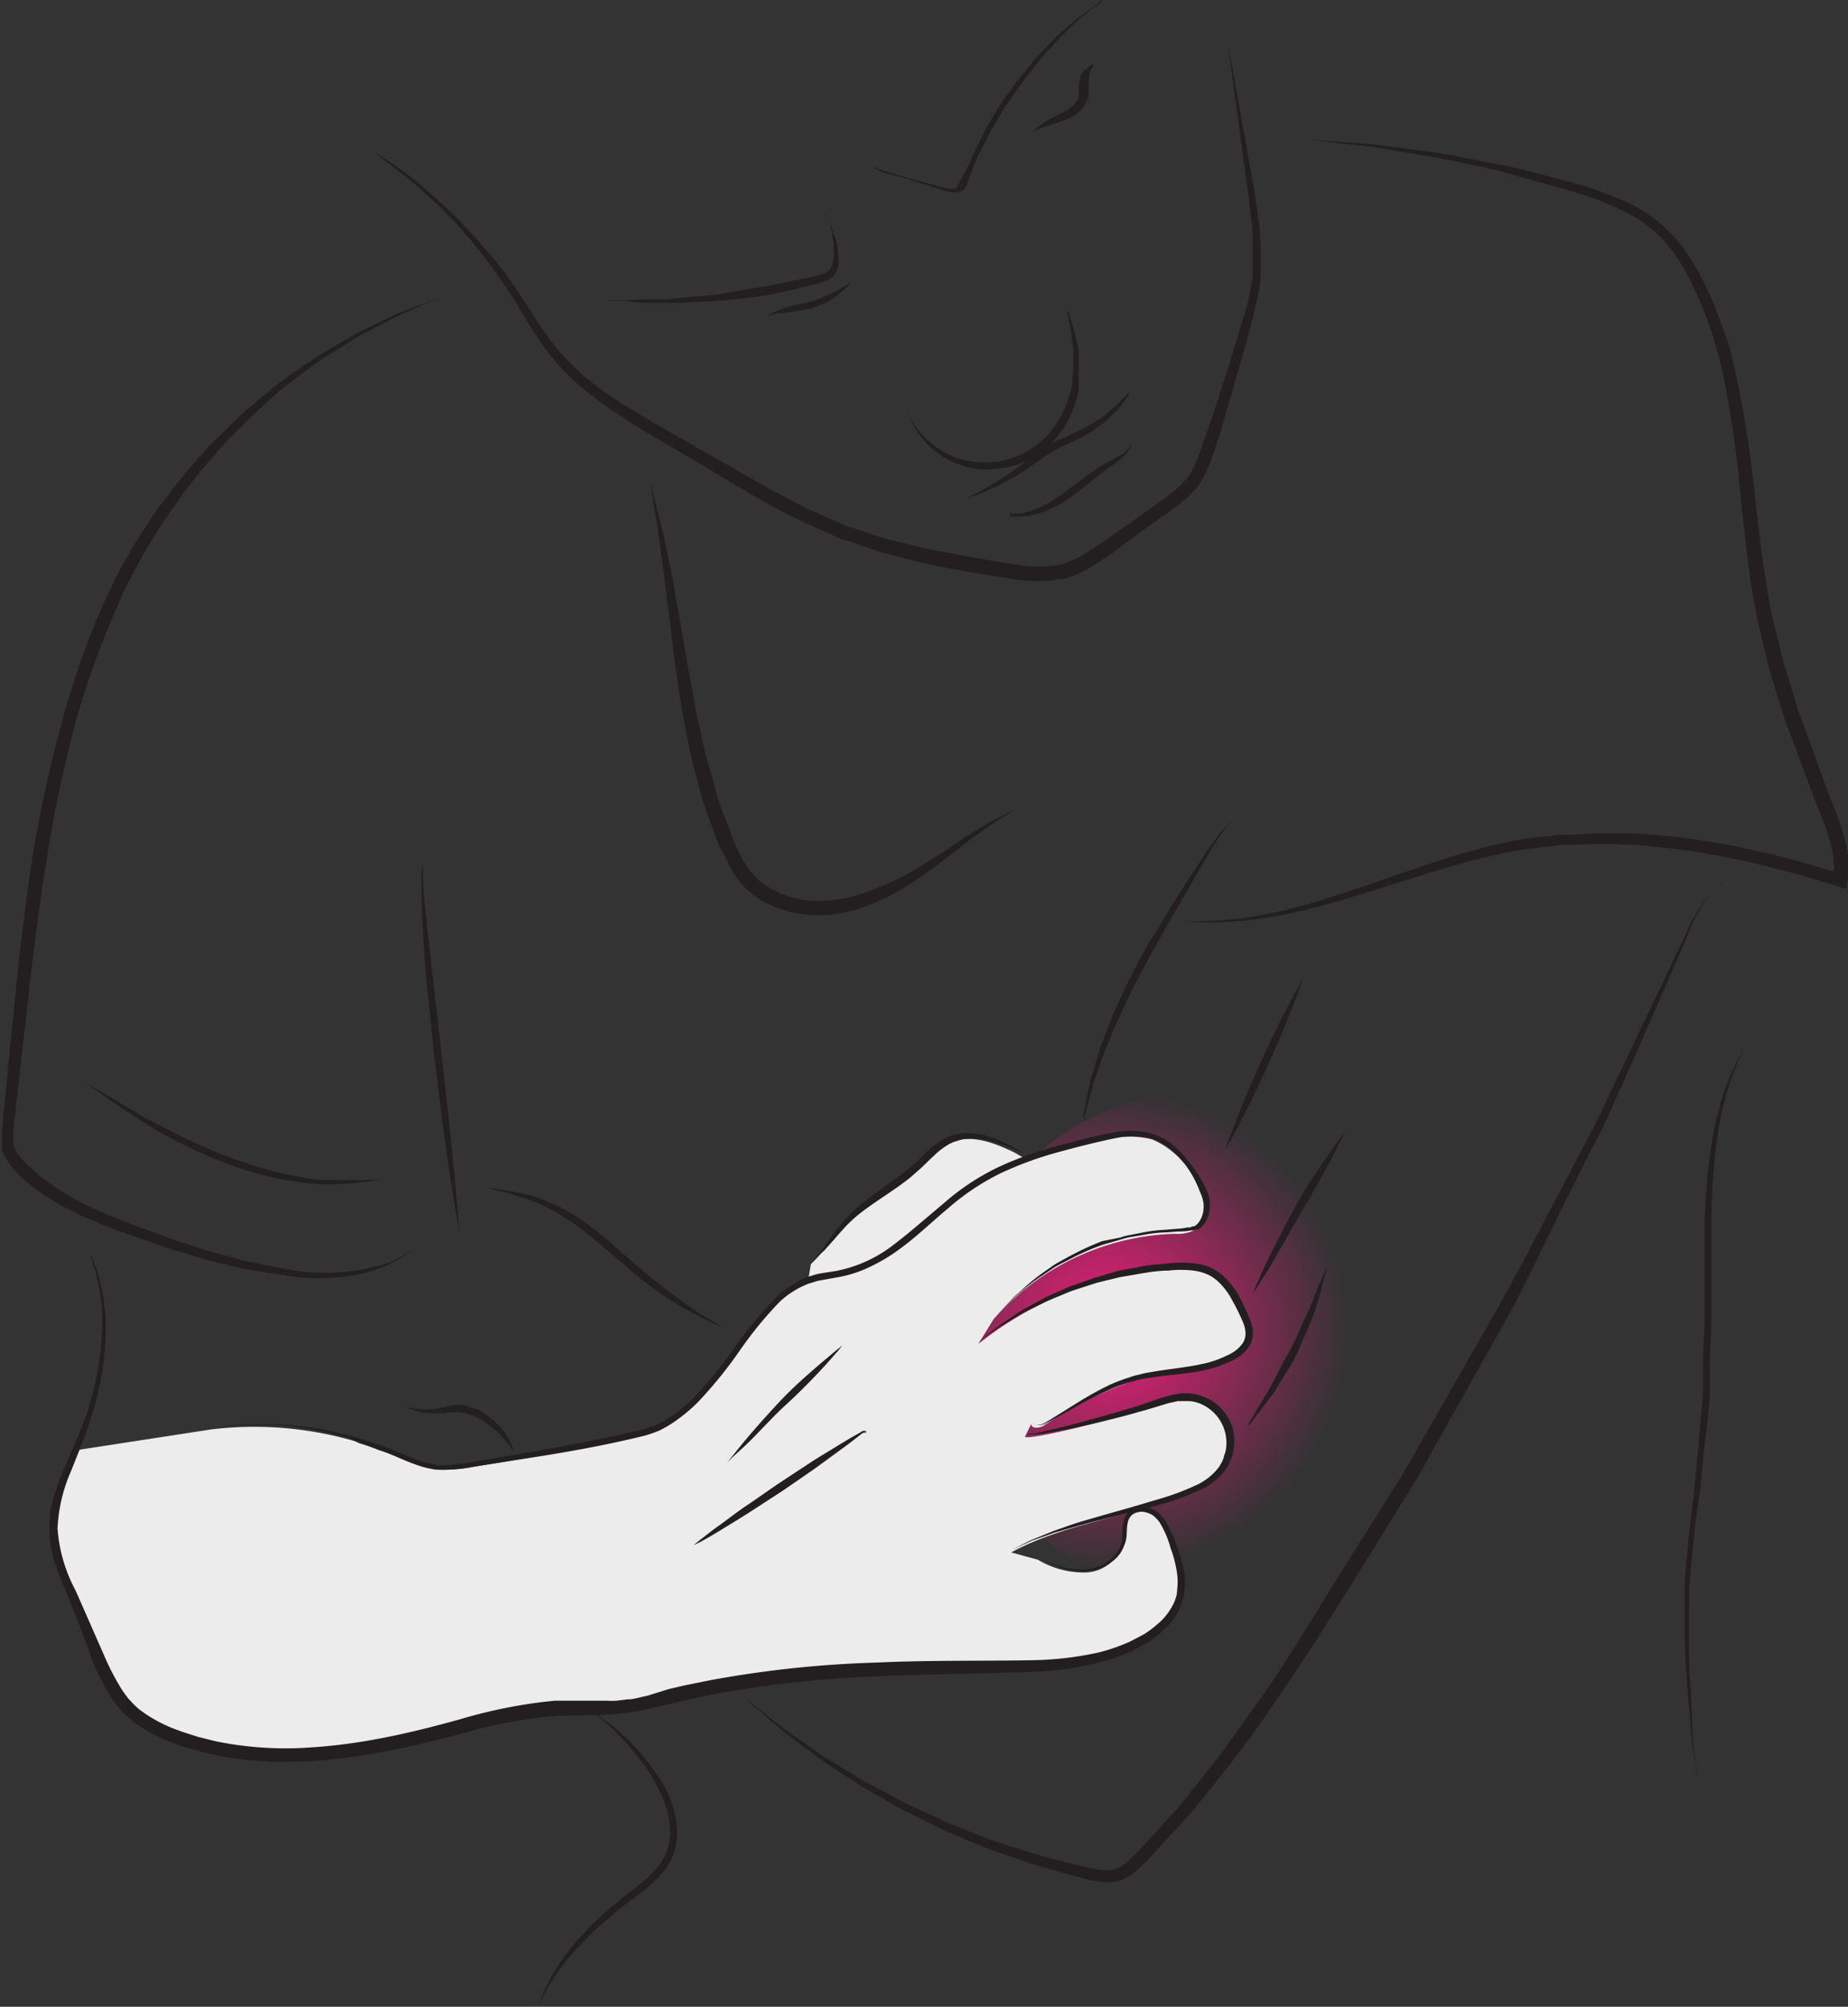 <svg id="Layer_1" data-name="Layer 1" xmlns="http://www.w3.org/2000/svg" xmlns:xlink="http://www.w3.org/1999/xlink" viewBox="0 0 110.51 120"><rect x="0" y="0" width="110.51" height="120" fill="#333333" stroke="none"/><defs><style>.cls-1{fill:url(#radial-gradient);}.cls-2{fill:#ececed;}.cls-3{fill:#231f20;}</style><radialGradient id="radial-gradient" cx="1285.47" cy="215.02" r="29.31" gradientTransform="translate(-563.65 -25.84) scale(0.49)" gradientUnits="userSpaceOnUse"><stop offset="0" stop-color="#009877"/><stop offset="0.03" stop-color="#e81e79"/><stop offset="1" stop-color="#e81e79" stop-opacity="0"/></radialGradient></defs><ellipse class="cls-1" cx="71.15" cy="80.34" rx="14.08" ry="14.86"/><path class="cls-2" d="M48.49,75.59c.76-.7,1.3-1.6,2-2.35C51.72,72,53.38,71.15,54.69,70a7.53,7.53,0,0,1,2.17-1.71c1.36-.52,2.86.15,4.17.81l-.38-.16.91.45c1.32-.46,2.7-.79,4.06-1.12a6,6,0,0,1,3.27-.14,5.2,5.2,0,0,1,2.44,2.16,4.18,4.18,0,0,1,.79,1.66,1.58,1.58,0,0,1-.67,1.61,2.51,2.51,0,0,1-1.22.22,15,15,0,0,0-10.81,5.1l-.92,1.49A20.61,20.61,0,0,1,70,75.9a4.37,4.37,0,0,1,2.38.35,5,5,0,0,1,1.84,2.4,2.38,2.38,0,0,1,.34,1.54,1.94,1.94,0,0,1-1.08,1.15c-1.75.92-3.85.73-5.76,1.24a24.32,24.32,0,0,0-5.34,2.69c-.25.14-.71.17-.71-.12l-.37.74c-.14.32,4.73-.84,7.39-1.69a6.27,6.27,0,0,1,2-.48A2.71,2.71,0,0,1,73,88a4.93,4.93,0,0,1-2.44,1.54c-3.34,1.19-7,1.62-10.09,3.29l1.6.44a5.3,5.3,0,0,0,2.88.76,2.39,2.39,0,0,0,2.2-1.76c.1-.53,0-1.14.31-1.56a1.19,1.19,0,0,1,1.63,0,3.32,3.32,0,0,1,.9,1.55,5.84,5.84,0,0,1,.52,3.44,4.35,4.35,0,0,1-2,2.42c-2.53,1.6-5.7,1.68-8.69,1.71-6.31.07-12.68.12-18.83,1.55a31.53,31.53,0,0,1-4.2.84c-1.2.1-2.42,0-3.63.07a33,33,0,0,0-6.49,1.33c-5.22,1.38-10.86,2.28-15.95.46A7.45,7.45,0,0,1,7.34,102a9.85,9.85,0,0,1-1.43-2.58l-1.84-4.3a10.11,10.11,0,0,1-1-3.11c-.14-1.83.71-3.58,1.42-5.28l8.11-1.25A21.48,21.48,0,0,1,23.53,87a9.62,9.62,0,0,0,2.5.86,7.89,7.89,0,0,0,2.22-.14c2.4-.39,9.81-1.6,11-2.16,2.88-1.38,4.41-4.5,6.5-6.91a6.52,6.52,0,0,1,2.56-2Z"/><path class="cls-3" d="M74,48.68l-.59.69c-.17.22-.37.51-.6.83s-.45.71-.69,1.14c-.5.84-1.07,1.83-1.69,2.89-.3.53-.64,1.07-.94,1.64s-.64,1.12-.94,1.7-.62,1.15-.9,1.73-.55,1.14-.8,1.7-.47,1.1-.69,1.62-.37,1-.53,1.48c-.08.23-.17.45-.23.66l-.17.61-.28,1c0,.14-.08.27-.1.37s0,.2.07.23a.14.14,0,0,0,.11-.1,0,0,0,0,0,0,0s0,0,0,0a.13.13,0,0,1-.13.12c-.08,0-.13-.14-.12-.26a3.35,3.35,0,0,1,.07-.37c.06-.28.12-.63.2-1l.13-.63c0-.21.13-.44.19-.67.15-.48.29-1,.47-1.53l.63-1.66c.25-.57.52-1.14.79-1.73s.59-1.16.88-1.75.65-1.14,1-1.7.66-1.1,1-1.63c.64-1.05,1.28-2,1.81-2.83.26-.42.55-.77.78-1.1s.48-.58.67-.79Z"/><path class="cls-3" d="M103.09,52.71l-.22.17a3.87,3.87,0,0,0-.57.55,9.41,9.41,0,0,0-1.43,2.63c-.52,1.19-1.16,2.64-1.88,4.3s-1.55,3.54-2.47,5.57c-.23.51-.44,1-.7,1.56L95,69.07l-1.67,3.34L91.6,75.94c-.3.6-.6,1.21-.91,1.82s-.67,1.21-1,1.82l-4.22,7.51c-.69,1.29-1.49,2.54-2.27,3.8l-2.35,3.8-2.38,3.77c-.82,1.25-1.65,2.46-2.47,3.68s-1.7,2.39-2.58,3.53l-1.35,1.68c-.45.55-.87,1.12-1.37,1.63l-1.42,1.53A14.65,14.65,0,0,1,67.8,112a2.59,2.59,0,0,1-.48.3l-.29.13-.24.07a3.12,3.12,0,0,1-1.13,0,8.05,8.05,0,0,1-1-.21l-.93-.26c-.62-.17-1.23-.33-1.83-.51l-1.75-.6-.85-.29-.82-.33-1.59-.66c-1-.45-2-1-2.9-1.4l-2.51-1.45-2.13-1.4c-.33-.21-.63-.44-.92-.66l-.82-.62c-1.06-.76-1.79-1.48-2.33-1.93l-.8-.7.83.66c.56.43,1.33,1.1,2.41,1.82l.84.6c.29.2.59.42.93.62l2.16,1.32,2.54,1.35c.93.41,1.88.89,2.9,1.32l1.59.61c.26.11.53.22.81.32l.84.27,1.73.55c.6.17,1.22.31,1.83.47l.94.23a7.32,7.32,0,0,0,.91.18,2.85,2.85,0,0,0,.84,0l.24-.08.16-.08a2.05,2.05,0,0,0,.36-.24A16.94,16.94,0,0,0,68.71,110l1.39-1.52c.48-.5.89-1.07,1.34-1.62l1.32-1.66c.86-1.14,1.67-2.33,2.53-3.51s1.64-2.45,2.44-3.69l2.34-3.78,2.37-3.77c.78-1.25,1.59-2.49,2.29-3.77L89,79.2c.34-.6.7-1.2,1-1.8L91,75.6l1.82-3.48,1.73-3.29.82-1.57c.27-.52.5-1,.74-1.54,1.9-4,3.53-7.38,4.65-9.74a9.23,9.23,0,0,1,1.56-2.59,3.78,3.78,0,0,1,.6-.52Z"/><path class="cls-3" d="M24,84.06l.34.08a1.91,1.91,0,0,0,.39.08l.5.06h.59l.64-.11.35-.09.4-.06a2.67,2.67,0,0,1,.4,0,2.59,2.59,0,0,1,.42.09l.38.14.09,0h0l0,0,0,0,.16.09a3.71,3.71,0,0,1,.64.42l.28.23.24.25a4.31,4.31,0,0,1,.4.49,4.56,4.56,0,0,1,.27.46c.07.14.13.26.17.36l.12.34-.2-.29a2.48,2.48,0,0,0-.23-.32c-.09-.13-.22-.24-.34-.39s-.27-.27-.43-.41l-.25-.2-.27-.2a4.3,4.3,0,0,0-.6-.35l-.17-.09,0,0h0l-.09,0a1.83,1.83,0,0,0-.33-.11,1.87,1.87,0,0,0-.32-.08,2.06,2.06,0,0,0-.34,0l-.34,0-.36.06a6.07,6.07,0,0,1-.71,0l-.64-.06-.51-.16a1.28,1.28,0,0,1-.37-.16Z"/><path class="cls-3" d="M29,71l.72.1.82.13a10.83,10.83,0,0,1,1.06.23c.2,0,.39.12.6.18a5.41,5.41,0,0,1,.63.24l.64.28.65.37c.22.12.43.27.64.41s.43.29.63.46c.42.32.83.65,1.23,1,.79.69,1.58,1.4,2.32,2,.39.3.75.61,1.11.88l1,.73.9.59c.27.18.51.31.71.43l.62.37-.66-.29c-.21-.11-.47-.21-.75-.36s-.61-.32-1-.52l-1.09-.68-1.15-.83c-.4-.32-.8-.63-1.19-1l-1.19-1c-.39-.34-.79-.68-1.2-1-.19-.16-.4-.3-.6-.45a6,6,0,0,0-.61-.42l-.6-.37-.62-.32a3.79,3.79,0,0,0-.59-.26c-.2-.07-.38-.16-.57-.22-.38-.1-.71-.23-1-.31l-.81-.21Z"/><path class="cls-3" d="M12.71,85.33l.93-.09a11,11,0,0,1,1.13-.07l.71,0,.82,0c.57,0,1.2.08,1.89.14s1.42.21,2.19.41l.6.14.6.18c.4.12.82.24,1.24.41.85.28,1.69.73,2.61,1,.23.06.48.1.7.15s.51,0,.75,0a12.21,12.21,0,0,0,1.52-.2l3.22-.55c2.2-.4,4.54-.81,6.9-1.39.27-.1.56-.17.82-.29l.41-.22.38-.24a9.73,9.73,0,0,0,1.4-1.18,25.72,25.72,0,0,0,2.39-2.94,22.81,22.81,0,0,1,2.49-3,5.64,5.64,0,0,1,1.66-1.14l.25-.1.24-.07a3.36,3.36,0,0,1,.48-.13L50,76a8.12,8.12,0,0,0,3.43-1.56c1-.76,2-1.65,3-2.48a14.26,14.26,0,0,1,3.21-2.14,20.89,20.89,0,0,1,3.54-1.28c.59-.17,1.18-.31,1.76-.46s1.17-.28,1.76-.38a5.18,5.18,0,0,1,1.8,0,3.38,3.38,0,0,1,.85.27,3.71,3.71,0,0,1,.76.47,6.72,6.72,0,0,1,1.15,1.24,7.21,7.21,0,0,1,.86,1.4,2.2,2.2,0,0,1,.14,1.61,1.47,1.47,0,0,1-.43.69,1.09,1.09,0,0,1-.17.13l0,0s0,0,0,0h0l-.08,0-.18.07-.2,0a3.86,3.86,0,0,1-.75.06l-.7.05a8.45,8.45,0,0,0-1.36.15l-.64.11a3.27,3.27,0,0,0-.62.14l-1.18.34a14.74,14.74,0,0,0-2,.88c-.3.16-.6.3-.87.46l-.75.5a11.16,11.16,0,0,0-1.21.92c-.17.14-.33.26-.47.4l-.35.36-.66.67.64-.68.35-.38c.13-.13.3-.26.46-.4a10.94,10.94,0,0,1,1.2-1l.74-.52c.27-.17.57-.32.87-.49a17.55,17.55,0,0,1,2-.93L67,74a3.23,3.23,0,0,1,.63-.16l.66-.13a8.72,8.72,0,0,1,1.36-.17l.72-.06A3.85,3.85,0,0,0,71,73.4l.16,0,.17-.07.09,0h0s0,0,0,0l0,0,.13-.09a1.28,1.28,0,0,0,.35-.58,1.36,1.36,0,0,0,.07-.35,2.16,2.16,0,0,0,0-.36,2.58,2.58,0,0,0-.22-.7A6.57,6.57,0,0,0,71,69.81a5.86,5.86,0,0,0-1.11-1.17,3.66,3.66,0,0,0-.68-.42,2.79,2.79,0,0,0-.78-.23,5,5,0,0,0-1.68.06c-1.13.23-2.31.53-3.48.85a21.16,21.16,0,0,0-3.46,1.27,14.43,14.43,0,0,0-3.12,2.09c-1,.83-1.91,1.73-3,2.51a10.44,10.44,0,0,1-1.7,1,7.21,7.21,0,0,1-1.91.61l-1,.18a2.6,2.6,0,0,0-.46.12l-.24.07-.2.08a5.33,5.33,0,0,0-1.54,1,23.1,23.1,0,0,0-2.45,3,26,26,0,0,1-2.44,3,10.13,10.13,0,0,1-1.47,1.22l-.41.26-.41.22a7.56,7.56,0,0,1-.91.32c-2.4.59-4.73,1-6.95,1.34l-3.23.51a11.64,11.64,0,0,1-1.56.18,6.44,6.44,0,0,1-.77,0c-.26-.05-.51-.09-.75-.16-1-.3-1.78-.75-2.62-1a12.73,12.73,0,0,0-1.22-.43L20.93,86l-.59-.15a20.54,20.54,0,0,0-2.17-.45c-.68-.08-1.31-.18-1.88-.19l-.81,0h-.71a9,9,0,0,0-1.12.05Z"/><path class="cls-3" d="M5.39,74.94l.12.29a6.91,6.91,0,0,1,.32.85,11.49,11.49,0,0,1,.5,3.43,18.3,18.3,0,0,1-.9,5.32c-.31,1-.73,2-1.17,3.11a9.59,9.59,0,0,0-.82,3.46,9.22,9.22,0,0,0,1.07,3.69c.56,1.26,1.13,2.57,1.72,3.91a14.63,14.63,0,0,0,1,1.94,4.27,4.27,0,0,0,.3.44l.16.21.18.19a4.55,4.55,0,0,0,.39.38c.13.11.28.21.43.32a8.79,8.79,0,0,0,2,1c.33.13.74.24,1.11.37l1.12.28a21.18,21.18,0,0,0,4.74.41,32.7,32.7,0,0,0,4.88-.55c1.64-.3,3.26-.71,4.9-1.16a30.09,30.09,0,0,1,5.06-1.06l.65-.07c.24,0,.44,0,.66,0H35l1.26,0a5.93,5.93,0,0,0,.61,0l.63-.08c.43,0,.81-.15,1.22-.22L40,101c.42-.09.82-.2,1.25-.28l1.24-.25a64.94,64.94,0,0,1,9.85-1.05c3.2-.15,6.3-.09,9.21-.14a20,20,0,0,0,4.17-.47,11.35,11.35,0,0,0,1.86-.65l.84-.44a6.65,6.65,0,0,0,.75-.56,3.69,3.69,0,0,0,1.06-1.38,3.56,3.56,0,0,0,.13-.39A4.23,4.23,0,0,0,70.4,95a3.75,3.75,0,0,0,0-.82,7.3,7.3,0,0,0-.4-1.61,5.88,5.88,0,0,0-.6-1.44,1,1,0,0,0-.21-.28l-.12-.13s-.09-.07-.13-.11l-.15-.08a.67.67,0,0,0-.15-.06,1.14,1.14,0,0,0-.32-.07,1,1,0,0,0-.58.15.81.81,0,0,0-.3.5c-.1.4,0,.86-.18,1.28a2.32,2.32,0,0,1-.28.57,2.09,2.09,0,0,1-.41.43,2.78,2.78,0,0,1-1.89.63,4.3,4.3,0,0,1-1.45-.3,8.06,8.06,0,0,1-.83-.38l-.28-.14.28.13a8.16,8.16,0,0,0,.85.34,4.34,4.34,0,0,0,1.43.24,2.75,2.75,0,0,0,1.78-.65,2.35,2.35,0,0,0,.36-.41,1.64,1.64,0,0,0,.23-.52c.13-.37,0-.8.14-1.28a1.16,1.16,0,0,1,.39-.66,1.19,1.19,0,0,1,.76-.22,1.58,1.58,0,0,1,.78.24,1.1,1.1,0,0,1,.16.12l.15.15a1.59,1.59,0,0,1,.26.32,7.77,7.77,0,0,1,.68,1.5,8.43,8.43,0,0,1,.47,1.68,4.83,4.83,0,0,1,0,.94c0,.17,0,.3-.07.46s-.1.31-.14.48a4.25,4.25,0,0,1-1.17,1.59,6.1,6.1,0,0,1-.79.6l-.9.5a10.65,10.65,0,0,1-2,.72,19.37,19.37,0,0,1-4.28.57c-2.95.11-6,.12-9.21.27a65.3,65.3,0,0,0-9.71,1.09l-1.24.26c-.39.07-.81.19-1.21.28l-1.25.29c-.43.08-.87.2-1.29.24-1.71.25-3.48.09-5.1.27a29.56,29.56,0,0,0-4.93,1c-1.64.44-3.3.85-5,1.14a31.44,31.44,0,0,1-5,.53,21.25,21.25,0,0,1-4.93-.45c-.4-.1-.81-.2-1.19-.31s-.74-.23-1.14-.39a9.16,9.16,0,0,1-2.15-1.12c-.16-.13-.32-.24-.48-.39a4.31,4.31,0,0,1-.43-.42c-.06-.08-.11-.13-.2-.23l-.17-.25a3.3,3.3,0,0,1-.34-.49,16.57,16.57,0,0,1-1-2C5.06,97.91,4.51,96.59,4,95.32c-.26-.64-.53-1.26-.73-1.92a5.51,5.51,0,0,1-.23-1l-.08-.48c0-.21,0-.35,0-.53a2.68,2.68,0,0,1,0-.49L3,90.41c.07-.31.13-.63.23-.93a14.2,14.2,0,0,1,.62-1.7c.47-1.08.91-2.08,1.25-3a17.93,17.93,0,0,0,1-5.22,11.14,11.14,0,0,0-.37-3.41,6.43,6.43,0,0,0-.28-.87Z"/><path class="cls-3" d="M60.5,92.69l1.12-.58L63,91.55c.53-.18,1.12-.41,1.78-.6s1.37-.4,2.13-.61,1.55-.45,2.36-.69a15.54,15.54,0,0,0,2.43-.92,3.71,3.71,0,0,0,1-.77l.19-.23.18-.3.11-.27c0-.1.06-.2.09-.3a2.52,2.52,0,0,0-.62-2.32,2.58,2.58,0,0,0-1-.65,2,2,0,0,0-.59-.11l-.15,0-.15,0-.32,0-.58.13-.59.18c-.4.12-.79.24-1.17.34-.75.22-1.48.4-2.14.56-1.34.33-2.46.54-3.25.67a7.54,7.54,0,0,1-.92.11h-.25c-.07,0-.06-.06,0-.06s0,0,0,0a1,1,0,0,0,.24,0c.22,0,.52-.09.91-.18.78-.16,1.88-.46,3.2-.83.66-.18,1.37-.39,2.12-.62l1.14-.39a8.54,8.54,0,0,1,1.26-.34,3,3,0,0,1,2.58.83,2.87,2.87,0,0,1,.44.58,1.58,1.58,0,0,1,.1.16l.07.17a2.06,2.06,0,0,1,.12.35,3,3,0,0,1,0,1.46c0,.12-.06.24-.11.36l-.15.35-.18.29-.24.3a4.19,4.19,0,0,1-1.15.84,15.34,15.34,0,0,1-2.51.93c-.83.24-1.63.44-2.4.63s-1.48.36-2.14.54-1.26.36-1.79.51l-1.35.48Z"/><path class="cls-3" d="M58.57,80.18l1.16-.9c.38-.27.86-.58,1.4-.94l.91-.5.5-.27.53-.24c.37-.15.75-.35,1.16-.49l1.26-.44L66.86,76c.47-.11,1-.18,1.46-.28s1-.11,1.52-.17a7.12,7.12,0,0,1,1.6,0,3.81,3.81,0,0,1,.81.19,3.62,3.62,0,0,1,.4.19c.11.08.22.13.34.23a4.49,4.49,0,0,1,1.07,1.29,15.24,15.24,0,0,1,.7,1.47,2.27,2.27,0,0,1,.16.86,1.47,1.47,0,0,1-.31.85,2.42,2.42,0,0,1-.63.57,3.22,3.22,0,0,1-.37.2l-.36.15a4.31,4.31,0,0,1-.74.26,7.57,7.57,0,0,1-.76.18c-1,.19-2,.24-2.85.38a7.9,7.9,0,0,0-1.29.27,8.6,8.6,0,0,0-1.15.41c-1.45.64-2.59,1.35-3.41,1.79l-.55.29a.88.88,0,0,1-.45.09.35.35,0,0,1-.25-.13V85l0,.09a.26.26,0,0,0,.24.12.88.88,0,0,0,.43-.12l.53-.32,1.43-.89a20.19,20.19,0,0,1,1.91-1.06,10.31,10.31,0,0,1,1.18-.45,4.67,4.67,0,0,1,.64-.18,5,5,0,0,1,.67-.14c.91-.17,1.88-.25,2.84-.44.24-.06.48-.09.71-.17a5.37,5.37,0,0,0,.7-.25l.35-.16a2.38,2.38,0,0,0,.31-.17,2,2,0,0,0,.52-.47,1,1,0,0,0,.22-.61,1.7,1.7,0,0,0-.14-.69,13,13,0,0,0-.69-1.4,4.1,4.1,0,0,0-.92-1.16,3.62,3.62,0,0,0-.32-.22,2.37,2.37,0,0,0-.32-.15,2.92,2.92,0,0,0-.72-.18,6.36,6.36,0,0,0-1.51,0c-.5,0-1,.07-1.49.15l-1.44.25-1.35.33-1.26.41c-.41.12-.78.31-1.15.45l-.54.22-.5.25-.93.45c-.55.33-1,.61-1.43.86Z"/><path class="cls-3" d="M41.47,92.4l.42-.34c.28-.21.66-.52,1.14-.86s1-.76,1.63-1.18,1.25-.87,1.9-1.31l1.93-1.27c.62-.4,1.22-.75,1.72-1.06s.93-.55,1.23-.72a.49.49,0,0,1,.22-.1c.07,0,.16,0,.13.11a.11.11,0,0,1-.11,0,0,0,0,0,1,0,0,0,0,0,0,0,0,0s.06,0,.07,0,0-.06-.09,0a.54.54,0,0,0-.19.11c-.27.21-.65.52-1.13.86l-1.63,1.19-1.9,1.31-1.94,1.26c-.62.4-1.21.75-1.71,1.06s-.93.55-1.23.72Z"/><path class="cls-3" d="M43.5,87.47l.25-.34c.17-.21.41-.52.7-.87.59-.71,1.41-1.64,2.25-2.53s1.79-1.7,2.49-2.3l.86-.72.33-.26-.27.33c-.18.2-.43.5-.74.84C48.75,82.3,47.9,83.18,47,84s-1.71,1.76-2.39,2.4l-.82.75Z"/><path class="cls-3" d="M48.56,75.44c.2-.26.43-.49.62-.75l.57-.79c.19-.27.4-.52.61-.77a9.31,9.31,0,0,1,.68-.72,9.51,9.51,0,0,1,.76-.64c.25-.2.52-.39.78-.58l.79-.57c.27-.18.51-.38.77-.58s.48-.4.72-.63.46-.45.71-.67a4.55,4.55,0,0,1,.82-.6,3.88,3.88,0,0,1,.46-.22l.49-.13a4,4,0,0,1,1,0,4.13,4.13,0,0,1,1,.24,5.92,5.92,0,0,1,.9.38c.3.15.58.31.86.47l0,.05-.36-.18.38.13,0,.05c-.3-.13-.6-.26-.9-.37s-.61-.22-.92-.3l-.46-.11a3.62,3.62,0,0,0-.46-.06,3.43,3.43,0,0,0-.91.06l-.44.14a2.27,2.27,0,0,0-.41.21,4.36,4.36,0,0,0-.73.57c-.23.21-.46.44-.7.67s-.49.44-.74.66c-1,.81-2.17,1.47-3.15,2.26a8.94,8.94,0,0,0-.71.66c-.21.23-.43.47-.64.72l-.65.73C49.05,75,48.8,75.21,48.56,75.44Z"/><path class="cls-3" d="M38.87,28.84s.18.65.47,1.78l.24.93c.08.35.16.72.24,1.12.17.8.37,1.7.53,2.69s.37,2,.56,3.18.41,2.31.63,3.54c.1.61.26,1.22.39,1.85s.27,1.26.46,1.88.35,1.25.53,1.88.45,1.23.68,1.85l.17.46.08.22.1.23c.13.32.27.59.41.87a5.71,5.71,0,0,0,.51.77l.14.18,0,0s0,0,0,0h0l0,0,.09.09.35.34c.12.11.24.16.35.25a2.3,2.3,0,0,0,.37.23l.4.2c.13.07.28.1.42.16a6.15,6.15,0,0,0,1.74.33,8.52,8.52,0,0,0,3.36-.63A16.87,16.87,0,0,0,55,51.83c.84-.52,1.6-1,2.29-1.48s1.29-.82,1.79-1.12a6.69,6.69,0,0,1,.69-.36l.52-.25.44-.21-.41.25c-.27.17-.67.39-1.14.72s-1.06.74-1.7,1.24-1.36,1.07-2.19,1.65a16.49,16.49,0,0,1-2.83,1.66c-.28.1-.54.23-.85.32a5.86,5.86,0,0,1-.88.26,7.59,7.59,0,0,1-1.92.22,6.85,6.85,0,0,1-2-.33,4.75,4.75,0,0,1-.49-.17L45.81,54a2.53,2.53,0,0,1-.47-.28,3.88,3.88,0,0,1-.44-.33l-.36-.33L44.45,53l0,0h0l0,0,0,0-.17-.21a6.24,6.24,0,0,1-.59-.89c-.16-.31-.33-.63-.45-.93L43,50.59l-.09-.24-.18-.48L42.06,48c-.17-.65-.35-1.29-.52-1.93a19.53,19.53,0,0,1-.43-1.92c-.12-.64-.27-1.27-.36-1.89-.19-1.24-.38-2.44-.51-3.58s-.28-2.21-.4-3.2-.24-1.9-.35-2.71c-.05-.4-.1-.77-.15-1.12l-.17-.95C39,29.5,38.87,28.84,38.87,28.84Z"/><path class="cls-3" d="M26.47,17.73l-.91.39A26.6,26.6,0,0,0,23,19.3c-.53.28-1.13.56-1.75.93l-2,1.25c-.69.48-1.39,1-2.14,1.58S15.72,24.31,14.94,25l-1.1,1.11-.56.58L13,27l-.26.31a31.88,31.88,0,0,0-2.12,2.67c-.33.48-.69,1-1,1.45L8.65,33c-.29.54-.59,1.08-.88,1.63S7.22,35.74,7,36.31a48.15,48.15,0,0,0-2.62,7.42,78,78,0,0,0-1.64,8c-.44,2.71-.77,5.43-1.07,8.12S1.05,65.19.8,67.72a3.12,3.12,0,0,0,0,.43,1.2,1.2,0,0,0,0,.2l0,.1v0s0,0,0,0v0l.09.22a.56.56,0,0,0,.09.19,2,2,0,0,0,.22.32,4.28,4.28,0,0,0,.29.33l.14.14.18.16c.23.2.46.44.69.6a15.64,15.64,0,0,0,3,1.81c1.07.49,2.12.9,3.17,1.28l1.53.57,1.49.49.73.23.72.2,1.38.37c.91.22,1.79.36,2.6.53a12.67,12.67,0,0,0,4.28.07,4.72,4.72,0,0,0,.82-.18A5.35,5.35,0,0,0,23,75.6c.22-.09.42-.16.59-.25l.48-.25c.28-.15.47-.31.62-.39l.21-.15-.21.16a6.07,6.07,0,0,1-.6.42l-.46.28c-.17.1-.38.18-.59.29a5.68,5.68,0,0,1-.7.27,4.91,4.91,0,0,1-.84.21,12.61,12.61,0,0,1-4.35.1c-.83-.14-1.73-.25-2.65-.44l-1.42-.34-.73-.18-.74-.22-1.52-.46-1.55-.54c-1.05-.35-2.15-.75-3.24-1.23a16.2,16.2,0,0,1-3.24-1.83c-.27-.19-.49-.4-.73-.6l-.18-.16L1,70.1a3.16,3.16,0,0,1-.34-.38,3,3,0,0,1-.31-.47A1.29,1.29,0,0,1,.21,69l-.09-.23v0s0-.07,0-.07v-.07l0-.14a1.45,1.45,0,0,1,0-.28,4.86,4.86,0,0,1,0-.54c.23-2.59.5-5.22.77-7.92s.59-5.44,1-8.17a80.29,80.29,0,0,1,1.72-8.07A49.73,49.73,0,0,1,6.23,36c.29-.58.55-1.17.85-1.74s.62-1.12.93-1.66.67-1,1-1.56.72-1,1.08-1.47a32.73,32.73,0,0,1,2.22-2.67l.27-.31.3-.29.59-.57c.38-.38.77-.75,1.14-1.11.8-.65,1.55-1.32,2.31-1.88s1.5-1.06,2.21-1.52l2-1.18c.64-.35,1.26-.62,1.8-.88l.77-.37c.24-.12.48-.19.7-.28l1.11-.41Z"/><path class="cls-3" d="M5,64.7l.73.41c.45.26,1.11.63,1.88,1.1.39.22.8.5,1.25.73l1.44.74c.5.26,1,.5,1.56.75s1.08.47,1.64.68,1.11.42,1.68.59,1.11.33,1.65.45,1.08.23,1.58.31l.74.1.7,0c.44,0,.85,0,1.22,0s.68,0,.94,0l.83-.07-.82.16-.94.11a11.87,11.87,0,0,1-1.24.05l-.71,0-.76-.06a13.87,13.87,0,0,1-1.62-.25c-.28-.05-.56-.11-.85-.19s-.57-.14-.85-.23c-.58-.17-1.15-.37-1.72-.59s-1.12-.46-1.66-.71-1.06-.52-1.56-.78-1-.55-1.41-.82-.85-.55-1.23-.8c-.75-.5-1.36-.94-1.79-1.24Z"/><path class="cls-3" d="M25.3,51.75V52a6.67,6.67,0,0,0,0,.7c0,.6.12,1.46.22,2.49s.25,2.23.39,3.51.31,2.66.46,4l.44,4c.15,1.28.25,2.49.36,3.52s.17,1.89.22,2.49l.08,1-.16-.94c-.1-.6-.25-1.45-.4-2.47s-.33-2.22-.49-3.51l-.5-4c-.13-1.37-.27-2.75-.4-4s-.19-2.49-.25-3.53-.08-1.9-.06-2.51a6.16,6.16,0,0,1,0-.7Z"/><path class="cls-3" d="M104.3,62.69a16.59,16.59,0,0,0-1,2.53,20,20,0,0,0-.59,2.66,37.78,37.78,0,0,0-.37,5.42V76c0,.9,0,1.83,0,2.74l-.09,2.73,0,1.36,0,.68-.06.69L101.87,87c-.09.9-.15,1.82-.29,2.72s-.25,1.8-.33,2.71-.21,1.79-.23,2.7L101,96.46v1.36c0,.9,0,1.81.07,2.72s.09,1.82.13,2.73a15.41,15.41,0,0,0,.31,2.7l0,.06,0,0-.29-.38.31.37h0a13.08,13.08,0,0,1-.42-2.7c-.08-.91-.17-1.82-.23-2.73s-.12-1.82-.14-2.73l0-1.37,0-1.37c0-.91.12-1.83.2-2.74s.2-1.81.31-2.71.18-1.81.27-2.71l.24-2.71.07-.68,0-.68,0-1.37.11-2.73c0-.91,0-1.8,0-2.72s0-1.82,0-2.74a34.41,34.41,0,0,1,.5-5.45,19.8,19.8,0,0,1,.68-2.65A16,16,0,0,1,104.3,62.69Z"/><path class="cls-3" d="M35.47,102.38l.79.55a7.39,7.39,0,0,1,.86.7l.52.46.51.57A11.07,11.07,0,0,1,39.21,106c.18.24.33.52.5.79s.29.59.41.91a5.44,5.44,0,0,1,.37,2.07,3.78,3.78,0,0,1-.73,2.06,8.33,8.33,0,0,1-1.58,1.46c-.55.42-1.1.83-1.59,1.25s-1,.84-1.4,1.26l-.62.62-.53.61a7.34,7.34,0,0,0-.46.59c-.14.2-.28.37-.4.55-.22.36-.43.67-.57.94l-.43.87.35-.9c.12-.29.31-.61.51-1a10.85,10.85,0,0,1,.8-1.2l.51-.66.6-.66a17.51,17.51,0,0,1,1.38-1.32c.51-.45,1-.85,1.59-1.29a7.78,7.78,0,0,0,1.47-1.39,3.36,3.36,0,0,0,.68-1.81,4.92,4.92,0,0,0-.32-1.91c-.1-.31-.25-.59-.37-.87a8.74,8.74,0,0,0-.45-.8,11.76,11.76,0,0,0-1-1.37l-.48-.58-.47-.48a6.8,6.8,0,0,0-.8-.76Z"/><path class="cls-3" d="M70.59,55.09l1.26,0,1.26-.06,1.25-.13c.42-.06.83-.14,1.24-.21l1.23-.26,1.22-.32c.8-.23,1.6-.47,2.4-.74l4.77-1.63c.81-.27,1.61-.53,2.42-.76l1.23-.33c.41-.11.82-.21,1.24-.29l.62-.13c.24,0,.42-.07.64-.1L92.62,50l.62-.08.64,0,1.28-.07a11,11,0,0,1,1.28,0l1.28,0c.42,0,.84.05,1.27.08l1.27.12c.84.09,1.67.25,2.51.37s1.67.34,2.5.51,1.64.41,2.46.62l2.43.71-.53.33a5.42,5.42,0,0,0-.08-1.79,11.09,11.09,0,0,0-.56-1.81l-.36-.9-.36-.93-.68-1.84-.69-1.84-.17-.46c-.07-.2-.1-.32-.16-.49l-.29-.94c-.18-.63-.4-1.24-.55-1.88l-.47-1.94c-.17-.64-.27-1.3-.39-1.93s-.22-1.32-.3-2c-.18-1.3-.32-2.6-.46-3.9A65.41,65.41,0,0,0,103,22.21a24.63,24.63,0,0,0-1.14-3.69c-.22-.61-.52-1.19-.78-1.76-.16-.28-.31-.58-.47-.85s-.32-.54-.52-.78a7.87,7.87,0,0,0-2.85-2.43,19.88,19.88,0,0,0-3.61-1.37c-1.27-.34-2.52-.71-3.79-1.05S87.25,9.7,86,9.44l-3.87-.65-3.9-.44,3.92.28,3.9.52c1.29.23,2.58.49,3.87.74s2.54.63,3.81.95a20.63,20.63,0,0,1,3.74,1.34,8.54,8.54,0,0,1,3.11,2.55,9.64,9.64,0,0,1,.58.84c.18.29.33.57.5.85.3.62.61,1.19.85,1.82s.47,1.24.7,1.87.37,1.27.52,1.92a67.08,67.08,0,0,1,1.23,7.79c.15,1.3.29,2.6.48,3.89.09.64.2,1.28.3,1.91s.23,1.29.4,1.91l.47,1.88c.15.62.38,1.24.56,1.87l.29.94c0,.14.1.34.14.44l.17.46.67,1.84.67,1.85.34.9.36.92a13.79,13.79,0,0,1,.6,1.95,6.16,6.16,0,0,1,.06,2.1l-.07.47-.47-.14-2.4-.72-2.43-.63c-.81-.17-1.63-.36-2.45-.51s-1.64-.29-2.47-.38-1.65-.2-2.48-.24l-1.25-.05a10.28,10.28,0,0,0-1.24,0L94,50.52l-.62,0-.63.08-1.25.15-.61.08-.62.12c-.41.07-.81.16-1.22.26s-.81.19-1.21.3c-.81.21-1.61.46-2.42.7-1.6.51-3.2,1-4.81,1.51-.81.24-1.63.46-2.44.67l-1.24.28c-.42.07-.83.16-1.25.22l-1.25.17-1.26.09H71.85Z"/><path class="cls-3" d="M22.26,9l.82.53.45.29.51.38c.38.27.81.59,1.26,1a27.29,27.29,0,0,1,3.11,3c.57.61,1.12,1.3,1.7,2l.83,1.18c.27.41.54.82.81,1.25a22,22,0,0,0,1.83,2.54l.57.6.59.56.65.53.68.52c.94.66,2,1.28,3,1.89l3.26,1.86,3.36,1.92c.54.31,1.15.61,1.73.92l.88.46.9.4.9.4.45.2.12.06.1,0,.24.08,1.92.64,1.93.47c.64.17,1.32.27,2,.4s1.32.25,2,.37l2,.33a7.7,7.7,0,0,0,1.91.07,3.5,3.5,0,0,0,.45-.07l.11,0h0l.06,0,.24-.08a6.94,6.94,0,0,0,.86-.37c1.11-.62,2.17-1.44,3.26-2.17L69.35,30l.2-.14.18-.13c.13-.1.27-.19.38-.29a6.37,6.37,0,0,0,.66-.6l.27-.31c.08-.13.17-.26.24-.39l.19-.38.17-.42c.21-.56.42-1.16.61-1.73.4-1.15.77-2.29,1.12-3.4s.68-2.2,1-3.25c.15-.53.27-1,.4-1.55l.13-.75c0-.22,0-.51,0-.75l0-.76c0-.24,0-.48,0-.72,0-.48,0-.94-.1-1.4-.08-.92-.21-1.79-.32-2.61-.22-1.64-.42-3.07-.58-4.25l-.49-3.7.66,3.67c.21,1.17.46,2.6.75,4.23.14.81.3,1.68.42,2.61.07.46.1.94.14,1.44,0,.25,0,.5,0,.75v.75c0,.27,0,.5,0,.79l-.12.81c-.13.52-.23,1.06-.37,1.59-.28,1.07-.58,2.17-.91,3.29s-.66,2.27-1,3.45c-.19.59-.37,1.16-.6,1.77l-.18.45c-.07.16-.15.32-.23.48s-.17.27-.25.4-.23.29-.35.43a6.14,6.14,0,0,1-.75.69c-.13.11-.26.2-.39.3l-.2.15-.2.14-1.59,1.13L66.6,33l-.4.29-.43.28c-.28.19-.58.36-.88.54a6.91,6.91,0,0,1-1,.43l-.24.08-.06,0h0l-.06,0-.13,0-.54.09a8.88,8.88,0,0,1-2.13-.06l-2-.32c-.67-.11-1.34-.22-2-.35s-1.35-.25-2-.43l-2-.51-1.92-.66-.24-.08-.14,0-.11-.06L49.78,32l-.93-.42-.93-.42L47,30.71c-.58-.32-1.15-.61-1.75-.95l-3.35-2-3.23-1.9c-1.06-.64-2.07-1.29-3-2L35,23.36l-.66-.57-.63-.61-.55-.62a21.3,21.3,0,0,1-1.82-2.65,33.58,33.58,0,0,0-3.17-4.53,29.18,29.18,0,0,0-3-3.05c-.44-.4-.85-.73-1.21-1l-.5-.4-.43-.32Z"/><path class="cls-3" d="M54.07,24.31l.25.53c.09.17.2.33.29.49a5.28,5.28,0,0,0,.75.88,4.93,4.93,0,0,0,.89.69,2.7,2.7,0,0,0,.5.27l.25.13.27.09.27.08a1.81,1.81,0,0,0,.27.06,2.93,2.93,0,0,0,.57.09,5.06,5.06,0,0,0,1.1,0c.19,0,.38-.05.56-.09l.53-.15.52-.21.49-.27c.16-.1.3-.21.46-.32s.28-.25.42-.37.25-.27.38-.41l.33-.45a7.23,7.23,0,0,0,.53-1,8.35,8.35,0,0,0,.35-1.07l.06-.28a2.09,2.09,0,0,0,0-.28l.07-.57a2.86,2.86,0,0,0,0-.58V21a3.68,3.68,0,0,0-.06-.57l-.06-.57c-.07-.38-.16-.76-.24-1.14l-.05-.21.11.18a.44.44,0,0,1,.07.19,1,1,0,0,1,0,.18.44.44,0,0,1-.12.15.36.36,0,0,1-.17.07.35.35,0,0,0,.16-.08.6.6,0,0,0,.09-.15.49.49,0,0,0,0-.17.35.35,0,0,0-.06-.14l.07,0c.11.37.24.74.34,1.12A11.46,11.46,0,0,1,64.5,21l0,.59a3,3,0,0,1,0,.6l0,.58c0,.1,0,.18,0,.3l0,.3a8,8,0,0,1-.34,1.15,6.36,6.36,0,0,1-.55,1.07c-.11.17-.23.33-.35.49s-.27.32-.41.46-.27.26-.45.4l-.5.35-.54.28-.56.23-.59.15c-.2,0-.4.06-.6.09a5.54,5.54,0,0,1-1.22,0,2.71,2.71,0,0,1-.58-.12,1.15,1.15,0,0,1-.29-.08l-.28-.11-.28-.11-.27-.14a3.3,3.3,0,0,1-.51-.31,4.25,4.25,0,0,1-.47-.37,3.42,3.42,0,0,1-.43-.42,5.43,5.43,0,0,1-.69-1c-.08-.18-.18-.35-.25-.53Z"/><path class="cls-3" d="M57.84,29.79l.64-.35a6.37,6.37,0,0,0,.63-.35l.62-.37.6-.39c.2-.13.39-.28.58-.42s.39-.27.58-.42l.58-.44c.19-.15.41-.27.62-.41l.31-.2.34-.15L64,26c.22-.09.42-.2.64-.31a4.21,4.21,0,0,0,.63-.34l.59-.38c.2-.12.36-.3.55-.44a4.06,4.06,0,0,0,.52-.49l.51-.51.08.06-.43.53.34-.59.09.06-.43.59a3.62,3.62,0,0,1-.49.54,6.51,6.51,0,0,1-.54.51l-.6.46c-.2.15-.41.24-.62.37s-.43.24-.65.34l-.66.29-.32.15-.3.19a5.36,5.36,0,0,0-.59.38l-.59.42-.61.4a5,5,0,0,1-.63.38,12.19,12.19,0,0,1-1.3.66A13.13,13.13,0,0,1,57.84,29.79Z"/><path class="cls-3" d="M60.51,30.55l-.06,0,0,.06v.06l0,.05,0,0c.18,0,.36,0,.53,0a4.77,4.77,0,0,0,.51-.13,2.84,2.84,0,0,0,.49-.17,4.16,4.16,0,0,0,.48-.22,8.11,8.11,0,0,0,.89-.54,4.15,4.15,0,0,0,.43-.3l.43-.32.86-.65.45-.31a4.3,4.3,0,0,1,.45-.29l.48-.27c.17-.09.32-.16.47-.25a3.11,3.11,0,0,0,.43-.31,1.57,1.57,0,0,0,.19-.18c0-.06.15-.13.11-.21s0,.09,0,.13a.47.47,0,0,1-.07.12,1.19,1.19,0,0,1-.16.23,3.59,3.59,0,0,1-.39.39,4.2,4.2,0,0,1-.44.33l-.43.31c-.15.09-.28.22-.42.32l-.42.33c-.28.23-.56.46-.85.67l-.43.32c-.14.11-.31.21-.46.31a7,7,0,0,1-1,.51,4.56,4.56,0,0,1-.52.18,2.62,2.62,0,0,1-.54.12,3.53,3.53,0,0,1-.56.05c-.18,0-.36,0-.54,0h0a.29.29,0,0,1,0-.09l0-.08,0-.06Z"/><path class="cls-3" d="M36.52,18.07s0,.05,0,0a.05.05,0,0,1-.07,0c0-.06,0-.09.08-.11a1.41,1.41,0,0,1,.28,0l.55,0,1.1-.05,1.1,0c.36,0,.72-.07,1.09-.09.72-.08,1.45-.13,2.17-.2L45,17.24c.36-.06.73-.08,1.08-.17l1.07-.23,1.07-.22a9.9,9.9,0,0,0,1-.25.8.8,0,0,0,.39-.25,1,1,0,0,0,.2-.42,2.73,2.73,0,0,0,.05-.5l0-.55c0-.18-.07-.35-.09-.52s0-.18,0-.27l-.09-.25a5.48,5.48,0,0,0-.43-1l0,0,.21.37-.25-.34,0,0a5.11,5.11,0,0,1,.54,1l.11.26c0,.09,0,.18.08.27a3.65,3.65,0,0,1,.13.55l.06.55a2,2,0,0,1,0,.59,1.23,1.23,0,0,1-.24.57,1.21,1.21,0,0,1-.5.37,6.48,6.48,0,0,1-1.08.3l-1.08.26-1.08.24c-.35.09-.72.12-1.09.18L42.84,18l-2.21.11c-.37,0-.74,0-1.11,0l-1.09,0L37.33,18l-.55,0a.83.83,0,0,0-.27,0l0,0s0,0,0,0S36.55,18.12,36.52,18.07Z"/><path class="cls-3" d="M52.33,9.61s-.11,0-.11.09a.22.22,0,0,0,0,.14.61.61,0,0,0,.2.22,3.14,3.14,0,0,0,.59.2l1.21.36c.4.13.8.22,1.21.33s.81.22,1.21.31a.86.86,0,0,0,.51,0l0,0h0s0,0,0,0h0l0,0s.09-.07.1-.1a1.9,1.9,0,0,0,.11-.21L58,9.71l.25-.59.28-.57c.2-.37.37-.76.58-1.13s.44-.73.66-1.09.48-.7.72-1a12.26,12.26,0,0,1,.76-1c.27-.32.53-.66.81-1l.89-.91c.29-.31.63-.57.94-.85a9.61,9.61,0,0,1,1-.8l1-.73,0,.05-.52.41L65.86,0l0,.06-1,.8c-.33.26-.62.57-.92.85a12.29,12.29,0,0,0-.88.89l-.84.93-.78,1c-.26.32-.5.67-.73,1s-.49.68-.69,1-.42.73-.64,1.08-.38.73-.58,1.1l-.29.55-.25.58L57.83,11a1.32,1.32,0,0,1-.2.33.67.67,0,0,1-.12.12l0,0h0l0,0h0l-.1,0a1.18,1.18,0,0,1-.72,0c-.42-.11-.82-.25-1.22-.37s-.81-.23-1.2-.39L53,10.37l-.3-.11a1.28,1.28,0,0,1-.29-.14.7.7,0,0,1-.19-.26.32.32,0,0,1,0-.17A.14.14,0,0,1,52.33,9.61Z"/><path class="cls-3" d="M61.84,7.84l.26-.26a1.69,1.69,0,0,1,.29-.22A6.74,6.74,0,0,1,63,7l.32-.15.31-.16a2.55,2.55,0,0,0,.53-.38,1.43,1.43,0,0,0,.2-.23,1,1,0,0,0,.15-.26l0-.15,0-.15c0-.11,0-.22,0-.34a4,4,0,0,1,.13-.73A1.08,1.08,0,0,1,65,4.1a.86.86,0,0,1,.31-.26l.09.14-.49.22.4-.36.08.14c-.33.29-.27.77-.29,1.24,0,.12,0,.25,0,.37a1.52,1.52,0,0,1,0,.21L65,6a1.62,1.62,0,0,1-.19.37,1.53,1.53,0,0,1-.27.3,2.34,2.34,0,0,1-.65.42c-.12.06-.22.09-.34.14l-.34.11-.34.11-.33.11c-.1,0-.22.07-.32.13Z"/><path class="cls-3" d="M45.88,18.94l.19-.14.24-.14.34-.15a6.71,6.71,0,0,1,.85-.25c.32-.08.65-.13,1-.23.13,0,.31-.11.46-.16a2.34,2.34,0,0,1,.24-.09l.21-.1.41-.18.36-.19L50.7,17l.22-.1a5.71,5.71,0,0,1-.64.59,4.73,4.73,0,0,1-.74.52,2.15,2.15,0,0,1-.46.22,2.78,2.78,0,0,1-.49.19,14,14,0,0,1-1.88.31c-.25,0-.45.07-.6.11Z"/><path class="cls-3" d="M73.27,68.76l.16-.46c.11-.29.26-.71.45-1.2.39-1,.93-2.28,1.51-3.57s1.2-2.55,1.69-3.48c.24-.48.46-.86.61-1.13s.24-.42.24-.42-.06.16-.16.46-.26.7-.45,1.19c-.39,1-.93,2.29-1.51,3.57s-1.2,2.55-1.69,3.49c-.24.47-.46.85-.61,1.12A4.4,4.4,0,0,1,73.27,68.76Z"/><path class="cls-3" d="M74.93,77.3s.06-.16.19-.44.29-.68.52-1.15c.45-.95,1.08-2.19,1.74-3.42s1.47-2.38,2.05-3.24c.29-.44.55-.79.72-1l.29-.39s-.07.16-.21.43-.33.67-.57,1.13c-.49.93-1.17,2.14-1.88,3.33s-1.36,2.43-1.91,3.32c-.27.45-.52.81-.68,1.07S74.93,77.3,74.93,77.3Z"/><path class="cls-3" d="M74.57,85.34l.22-.41c.15-.25.35-.62.62-1.05l.42-.69c.16-.25.27-.53.43-.8.28-.56.6-1.14.92-1.72s.55-1.21.82-1.78a8.49,8.49,0,0,0,.38-.82l.3-.75c.18-.47.36-.85.47-1.12l.19-.43s0,.17-.1.45-.18.7-.31,1.19l-.23.78a8.38,8.38,0,0,1-.33.86c-.24.58-.51,1.2-.78,1.82s-.67,1.19-1,1.73c-.17.27-.31.55-.49.78l-.49.65c-.3.4-.57.72-.75,1Z"/></svg>